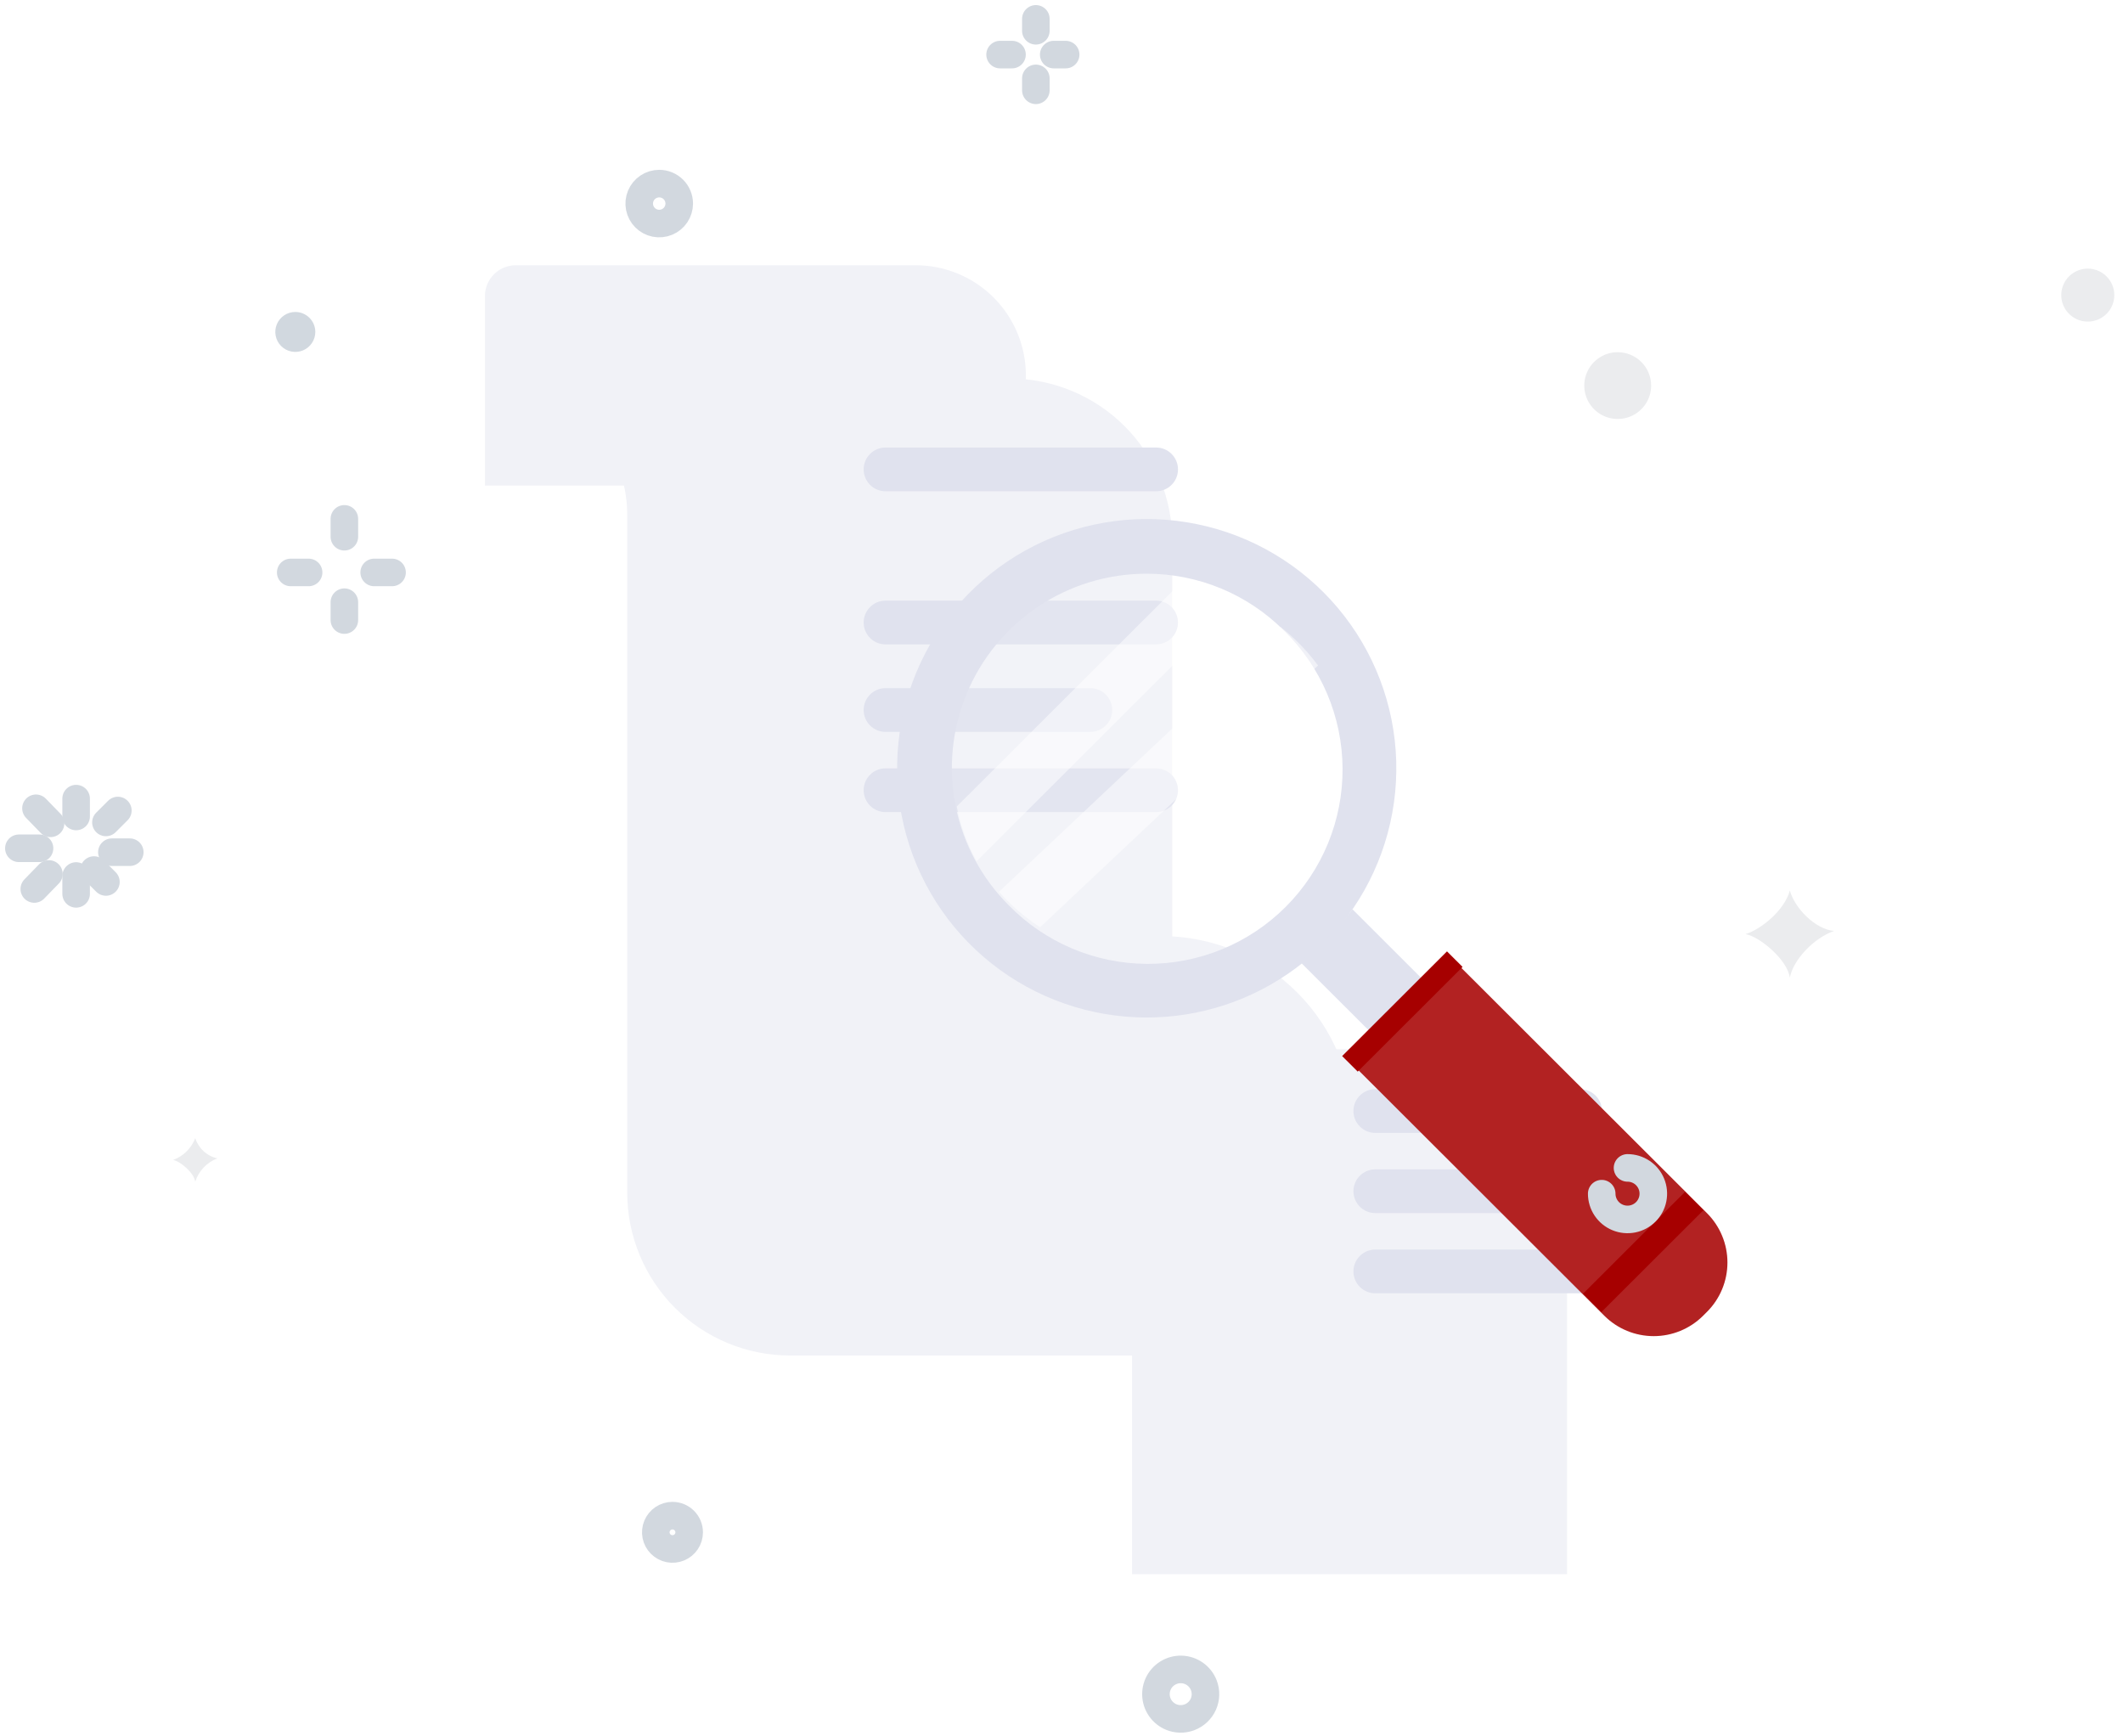 <svg width="225" height="184" viewBox="0 0 225 184" fill="none" xmlns="http://www.w3.org/2000/svg">
<path d="M54.664 28.108H97.051C98.584 28.108 100.102 28.41 101.518 28.997C102.935 29.583 104.222 30.443 105.306 31.527C106.39 32.612 107.25 33.899 107.837 35.315C108.423 36.731 108.725 38.25 108.725 39.783C108.725 41.316 108.423 42.834 107.837 44.251C107.25 45.667 106.39 46.954 105.306 48.038C104.222 49.122 102.935 49.982 101.518 50.569C100.102 51.156 98.584 51.458 97.051 51.458H51.395V31.377C51.395 30.51 51.739 29.679 52.352 29.066C52.965 28.453 53.797 28.108 54.664 28.108V28.108Z" fill="#F1F2F7"/>
<g filter="url(#filter0_d_3101_22244)">
<path d="M65.189 28.107H119.984C124.561 28.107 128.95 29.925 132.187 33.161C135.423 36.398 137.241 40.787 137.241 45.364V131.641H96.732C92.156 131.641 87.766 129.823 84.53 126.587C81.294 123.351 79.476 118.961 79.476 114.385V42.585C79.476 38.778 77.977 35.124 75.303 32.414C72.629 29.705 68.996 28.157 65.189 28.107Z" fill="#F1F2F7"/>
</g>
<path d="M122.528 47.423H93.85C92.57 47.423 91.532 48.461 91.532 49.741C91.532 51.021 92.57 52.059 93.85 52.059H122.528C123.808 52.059 124.846 51.021 124.846 49.741C124.846 48.461 123.808 47.423 122.528 47.423Z" fill="#E0E2EE"/>
<path d="M122.528 63.649H93.85C92.57 63.649 91.532 64.686 91.532 65.967C91.532 67.247 92.57 68.284 93.85 68.284H122.528C123.808 68.284 124.846 67.247 124.846 65.967C124.846 64.686 123.808 63.649 122.528 63.649Z" fill="#E0E2EE"/>
<path d="M122.528 81.419H93.85C92.57 81.419 91.532 82.457 91.532 83.737C91.532 85.017 92.57 86.055 93.85 86.055H122.528C123.808 86.055 124.846 85.017 124.846 83.737C124.846 82.457 123.808 81.419 122.528 81.419Z" fill="#E0E2EE"/>
<path d="M115.555 72.921H93.85C92.57 72.921 91.532 73.959 91.532 75.239C91.532 76.519 92.57 77.556 93.85 77.556H115.555C116.836 77.556 117.874 76.519 117.874 75.239C117.874 73.959 116.836 72.921 115.555 72.921Z" fill="#E0E2EE"/>
<path d="M102.663 113.313C102.663 111.458 103.028 109.622 103.738 107.908C104.448 106.194 105.488 104.637 106.8 103.326C108.111 102.014 109.668 100.974 111.382 100.264C113.095 99.554 114.932 99.189 116.787 99.189H123.052C125.729 99.189 128.381 99.716 130.855 100.741C133.328 101.766 135.576 103.268 137.469 105.161C139.363 107.054 140.864 109.302 141.889 111.776C142.914 114.249 143.441 116.901 143.441 119.578V131.64H94.632C97.054 130.372 99.083 128.465 100.499 126.126C101.915 123.786 102.663 121.104 102.663 118.37V113.313Z" fill="#F1F2F7"/>
<g filter="url(#filter1_d_3101_22244)">
<path d="M118.649 99.186H161.823C166.4 99.186 170.789 101.004 174.025 104.24C177.261 107.476 179.079 111.866 179.079 116.442V154.816H132.978V113.706C132.979 109.888 131.475 106.223 128.794 103.506C126.112 100.788 122.467 99.236 118.649 99.186V99.186Z" fill="#F1F2F7"/>
</g>
<path d="M167.464 115.415H145.759C144.478 115.415 143.44 116.453 143.44 117.733C143.44 119.013 144.478 120.051 145.759 120.051H167.464C168.744 120.051 169.782 119.013 169.782 117.733C169.782 116.453 168.744 115.415 167.464 115.415Z" fill="#E0E2EE"/>
<path d="M167.464 132.412H145.759C144.478 132.412 143.44 133.45 143.44 134.73C143.44 136.01 144.478 137.048 145.759 137.048H167.464C168.744 137.048 169.782 136.01 169.782 134.73C169.782 133.45 168.744 132.412 167.464 132.412Z" fill="#E0E2EE"/>
<path d="M161.266 123.914H145.759C144.478 123.914 143.44 124.952 143.44 126.232C143.44 127.512 144.478 128.55 145.759 128.55H161.266C162.546 128.55 163.584 127.512 163.584 126.232C163.584 124.952 162.546 123.914 161.266 123.914Z" fill="#E0E2EE"/>
<path d="M138.252 97.461C134.564 101.145 129.703 103.424 124.509 103.905C119.315 104.386 114.117 103.039 109.813 100.096C108.685 99.311 107.628 98.43 106.655 97.461C105.153 95.97 103.88 94.266 102.875 92.405C101.75 90.396 100.96 88.218 100.533 85.957C99.834 82.372 100.027 78.671 101.096 75.179C102.165 71.686 104.077 68.509 106.664 65.927C109.251 63.345 112.433 61.437 115.931 60.37C119.429 59.303 123.137 59.111 126.727 59.809C128.99 60.247 131.17 61.036 133.188 62.147C134.416 62.822 135.578 63.61 136.658 64.501C137.208 64.953 137.735 65.432 138.237 65.937C140.319 68.002 141.971 70.457 143.099 73.162C144.227 75.866 144.808 78.767 144.81 81.697C144.811 84.626 144.232 87.528 143.107 90.233C141.982 92.939 140.331 95.396 138.252 97.463" fill="white" fill-opacity="0.1"/>
<path d="M121.507 107.823C115.554 107.817 109.776 105.807 105.109 102.117C100.442 98.427 97.158 93.274 95.788 87.49C94.418 81.706 95.042 75.629 97.56 70.243C100.077 64.857 104.34 60.476 109.66 57.809C114.98 55.142 121.046 54.344 126.876 55.545C132.707 56.745 137.961 59.874 141.79 64.426C145.618 68.977 147.797 74.685 147.974 80.626C148.151 86.567 146.316 92.394 142.765 97.164C141.993 98.196 141.147 99.171 140.235 100.08C139.323 100.991 138.347 101.836 137.315 102.608C132.745 106.001 127.201 107.83 121.507 107.823V107.823H121.507ZM121.502 60.795C117.424 60.796 113.438 62.003 110.047 64.265C106.656 66.527 104.013 69.742 102.452 73.503C100.891 77.264 100.481 81.403 101.276 85.397C102.07 89.39 104.033 93.059 106.915 95.939C108.822 97.887 111.097 99.439 113.608 100.503C116.12 101.568 118.818 102.124 121.546 102.14C124.274 102.156 126.979 101.631 129.503 100.596C132.026 99.561 134.319 98.037 136.249 96.11C138.178 94.184 139.705 91.895 140.742 89.375C141.779 86.856 142.304 84.155 142.288 81.431C142.272 78.707 141.715 76.014 140.649 73.506C139.582 70.999 138.028 68.728 136.077 66.824C134.167 64.907 131.896 63.387 129.394 62.352C126.893 61.318 124.21 60.788 121.502 60.795V60.795Z" fill="#E0E2EE"/>
<path d="M180.923 139.002L180.489 139.435C179.1 140.814 177.222 141.587 175.264 141.587C173.305 141.587 171.427 140.814 170.038 139.435L143.516 112.955L154.4 102.089L180.923 128.569C182.303 129.955 183.078 131.83 183.078 133.785C183.078 135.74 182.303 137.616 180.923 139.002" fill="#B22222"/>
<path d="M143.338 96.354L151.176 104.18L145.611 109.733L137.775 101.908C138.829 101.12 139.825 100.258 140.755 99.328C141.687 98.401 142.55 97.407 143.338 96.354" fill="#E0E2EE"/>
<path d="M180.531 128.244L169.715 139.04L167.769 137.094L178.582 126.298L180.531 128.244Z" fill="#A60000"/>
<path d="M155.006 102.463L143.895 113.557L142.244 111.909L153.355 100.815L155.006 102.463Z" fill="#A60000"/>
<path d="M130.754 64.055L103.507 91.259C102.496 89.453 101.784 87.495 101.401 85.461L124.947 61.953C126.981 62.348 128.94 63.057 130.754 64.055" fill="white" fill-opacity="0.5"/>
<path d="M139.69 70.521L110.23 98.267C109.165 97.57 108.163 96.781 107.235 95.91C106.757 95.463 106.301 94.992 105.87 94.5L135.688 66.413C136.21 66.816 136.709 67.246 137.186 67.7C138.107 68.561 138.945 69.505 139.69 70.521" fill="white" fill-opacity="0.5"/>
<path d="M8.068 84.628V86.52" stroke="#D2D8DF" stroke-width="2.921" stroke-miterlimit="10" stroke-linecap="round"/>
<path d="M3.812 85.653L5.36 87.245" stroke="#D2D8DF" stroke-width="2.921" stroke-miterlimit="10" stroke-linecap="round"/>
<path d="M2 89.891H4.19" stroke="#D2D8DF" stroke-width="2.921" stroke-miterlimit="10" stroke-linecap="round"/>
<path d="M3.634 94.204L5.182 92.612" stroke="#D2D8DF" stroke-width="2.921" stroke-miterlimit="10" stroke-linecap="round"/>
<path d="M8.068 94.72V92.828" stroke="#D2D8DF" stroke-width="2.921" stroke-miterlimit="10" stroke-linecap="round"/>
<path d="M11.226 93.459L9.963 92.197" stroke="#D2D8DF" stroke-width="2.921" stroke-miterlimit="10" stroke-linecap="round"/>
<path d="M13.754 90.305H11.858" stroke="#D2D8DF" stroke-width="2.921" stroke-miterlimit="10" stroke-linecap="round"/>
<path d="M12.49 85.889L11.227 87.151" stroke="#D2D8DF" stroke-width="2.921" stroke-miterlimit="10" stroke-linecap="round"/>
<path d="M109.782 2V3.261" stroke="#D2D8DF" stroke-width="2.921" stroke-miterlimit="10" stroke-linecap="round"/>
<path d="M105.991 5.785H107.255" stroke="#D2D8DF" stroke-width="2.921" stroke-miterlimit="10" stroke-linecap="round"/>
<path d="M109.782 9.569V8.307" stroke="#D2D8DF" stroke-width="2.921" stroke-miterlimit="10" stroke-linecap="round"/>
<path d="M112.94 5.785H111.677" stroke="#D2D8DF" stroke-width="2.921" stroke-miterlimit="10" stroke-linecap="round"/>
<path d="M36.497 54.983V56.875" stroke="#D2D8DF" stroke-width="2.921" stroke-miterlimit="10" stroke-linecap="round"/>
<path d="M30.811 60.66H32.707" stroke="#D2D8DF" stroke-width="2.921" stroke-miterlimit="10" stroke-linecap="round"/>
<path d="M36.497 65.706V63.813" stroke="#D2D8DF" stroke-width="2.921" stroke-miterlimit="10" stroke-linecap="round"/>
<path d="M41.551 60.66H39.656" stroke="#D2D8DF" stroke-width="2.921" stroke-miterlimit="10" stroke-linecap="round"/>
<path d="M172.487 123.759C173.028 123.759 173.557 123.919 174.007 124.219C174.457 124.519 174.807 124.945 175.014 125.444C175.221 125.943 175.276 126.492 175.17 127.022C175.065 127.552 174.804 128.038 174.422 128.42C174.039 128.802 173.552 129.062 173.022 129.168C172.491 129.273 171.941 129.219 171.441 129.012C170.942 128.806 170.514 128.456 170.214 128.007C169.913 127.558 169.753 127.03 169.753 126.49" stroke="#D2D8DF" stroke-width="2.921" stroke-miterlimit="10" stroke-linecap="round"/>
<path d="M185.001 98.986C186.625 98.48 189.113 96.498 189.689 94.365C190.212 96.25 192.401 98.48 194.378 98.649C192.153 99.436 190.027 101.771 189.689 103.606C189.459 101.736 186.517 99.258 185.001 98.986Z" fill="#EBECEE"/>
<path d="M18.349 122.918C18.882 122.722 19.367 122.415 19.771 122.016C20.175 121.618 20.489 121.138 20.692 120.608C20.863 121.138 21.168 121.615 21.579 121.991C21.99 122.367 22.492 122.63 23.036 122.752C22.483 122.961 21.985 123.292 21.579 123.721C21.172 124.15 20.869 124.665 20.692 125.228C20.578 124.293 19.107 123.054 18.349 122.918Z" fill="#EBECEE"/>
<path d="M33.417 35.175C33.417 35.594 33.293 36.003 33.059 36.351C32.827 36.699 32.495 36.971 32.108 37.131C31.721 37.291 31.294 37.333 30.883 37.251C30.472 37.169 30.094 36.967 29.797 36.671C29.501 36.375 29.299 35.998 29.218 35.587C29.136 35.177 29.178 34.751 29.338 34.365C29.499 33.978 29.77 33.647 30.119 33.415C30.468 33.182 30.878 33.058 31.297 33.058C31.575 33.058 31.851 33.113 32.108 33.219C32.366 33.326 32.599 33.482 32.796 33.678C32.993 33.875 33.149 34.108 33.256 34.365C33.362 34.622 33.417 34.897 33.417 35.175Z" fill="#D1D8DF"/>
<path d="M174.991 40.861C174.991 41.561 174.783 42.245 174.394 42.826C174.004 43.408 173.451 43.861 172.803 44.129C172.156 44.396 171.443 44.466 170.756 44.33C170.068 44.193 169.437 43.856 168.942 43.361C168.446 42.866 168.109 42.236 167.972 41.55C167.836 40.863 167.906 40.152 168.174 39.506C168.442 38.859 168.897 38.307 169.479 37.918C170.062 37.529 170.747 37.322 171.448 37.322C171.913 37.322 172.374 37.414 172.804 37.592C173.234 37.769 173.625 38.03 173.954 38.359C174.283 38.687 174.544 39.078 174.722 39.507C174.9 39.936 174.992 40.396 174.991 40.861" fill="#EBECEE"/>
<path d="M224.078 31.273C224.078 31.828 223.913 32.37 223.604 32.832C223.295 33.293 222.856 33.652 222.343 33.865C221.829 34.077 221.264 34.132 220.719 34.024C220.174 33.916 219.673 33.648 219.28 33.256C218.887 32.864 218.62 32.364 218.511 31.82C218.403 31.275 218.458 30.711 218.671 30.198C218.883 29.686 219.243 29.247 219.705 28.939C220.167 28.631 220.711 28.466 221.266 28.466C221.636 28.465 222.002 28.538 222.343 28.679C222.684 28.82 222.994 29.027 223.255 29.288C223.516 29.548 223.724 29.858 223.865 30.198C224.006 30.539 224.079 30.904 224.078 31.273" fill="#EBECEE"/>
<path d="M73.041 162.379C73.04 162.728 72.936 163.069 72.741 163.359C72.547 163.649 72.27 163.874 71.948 164.008C71.624 164.141 71.269 164.176 70.927 164.108C70.584 164.039 70.269 163.872 70.022 163.625C69.775 163.378 69.606 163.064 69.537 162.722C69.469 162.38 69.503 162.025 69.636 161.703C69.769 161.38 69.995 161.104 70.285 160.91C70.575 160.715 70.917 160.61 71.266 160.609C71.499 160.609 71.73 160.655 71.945 160.743C72.161 160.832 72.356 160.963 72.521 161.127C72.686 161.291 72.817 161.487 72.906 161.701C72.995 161.916 73.041 162.147 73.041 162.379Z" stroke="#D2D8DF" stroke-width="2.921" stroke-miterlimit="10" stroke-linecap="round"/>
<path d="M71.987 21.573C71.986 21.992 71.862 22.401 71.629 22.749C71.396 23.097 71.065 23.369 70.677 23.529C70.29 23.689 69.864 23.731 69.452 23.649C69.041 23.567 68.663 23.366 68.367 23.069C68.07 22.773 67.868 22.396 67.787 21.986C67.705 21.575 67.747 21.149 67.907 20.763C68.068 20.376 68.34 20.045 68.688 19.813C69.037 19.58 69.447 19.456 69.866 19.456C70.145 19.456 70.421 19.511 70.678 19.617C70.935 19.724 71.169 19.88 71.366 20.076C71.563 20.273 71.719 20.506 71.825 20.763C71.932 21.02 71.987 21.295 71.987 21.573Z" stroke="#D2D8DF" stroke-width="2.921" stroke-miterlimit="10" stroke-linecap="round"/>
<path d="M126.068 181.975C125.582 182.16 125.053 182.196 124.547 182.081C124.041 181.965 123.581 181.702 123.225 181.325C122.868 180.948 122.632 180.474 122.545 179.963C122.459 179.452 122.526 178.926 122.739 178.453C122.951 177.98 123.299 177.581 123.739 177.306C124.179 177.03 124.691 176.891 125.21 176.906C125.729 176.921 126.232 177.09 126.655 177.39C127.078 177.691 127.402 178.109 127.587 178.594C127.835 179.243 127.814 179.965 127.529 180.599C127.244 181.233 126.718 181.728 126.068 181.975Z" stroke="#D2D8DF" stroke-width="2.921" stroke-miterlimit="10" stroke-linecap="round"/>
<defs>
<filter id="filter0_d_3101_22244" x="37.19" y="25.107" width="102.052" height="133.534" filterUnits="userSpaceOnUse" color-interpolation-filters="sRGB">
<feFlood flood-opacity="0" result="BackgroundImageFix"/>
<feColorMatrix in="SourceAlpha" type="matrix" values="0 0 0 0 0 0 0 0 0 0 0 0 0 0 0 0 0 0 127 0" result="hardAlpha"/>
<feOffset dx="-13" dy="12"/>
<feGaussianBlur stdDeviation="7.5"/>
<feColorMatrix type="matrix" values="0 0 0 0 0.071 0 0 0 0 0.039 0 0 0 0 0 0 0 0 0.08 0"/>
<feBlend mode="normal" in2="BackgroundImageFix" result="effect1_dropShadow_3101_22244"/>
<feBlend mode="normal" in="SourceGraphic" in2="effect1_dropShadow_3101_22244" result="shape"/>
</filter>
<filter id="filter1_d_3101_22244" x="90.649" y="96.186" width="90.43" height="85.63" filterUnits="userSpaceOnUse" color-interpolation-filters="sRGB">
<feFlood flood-opacity="0" result="BackgroundImageFix"/>
<feColorMatrix in="SourceAlpha" type="matrix" values="0 0 0 0 0 0 0 0 0 0 0 0 0 0 0 0 0 0 127 0" result="hardAlpha"/>
<feOffset dx="-13" dy="12"/>
<feGaussianBlur stdDeviation="7.5"/>
<feColorMatrix type="matrix" values="0 0 0 0 0.071 0 0 0 0 0.039 0 0 0 0 0 0 0 0 0.08 0"/>
<feBlend mode="normal" in2="BackgroundImageFix" result="effect1_dropShadow_3101_22244"/>
<feBlend mode="normal" in="SourceGraphic" in2="effect1_dropShadow_3101_22244" result="shape"/>
</filter>
</defs>
</svg>
